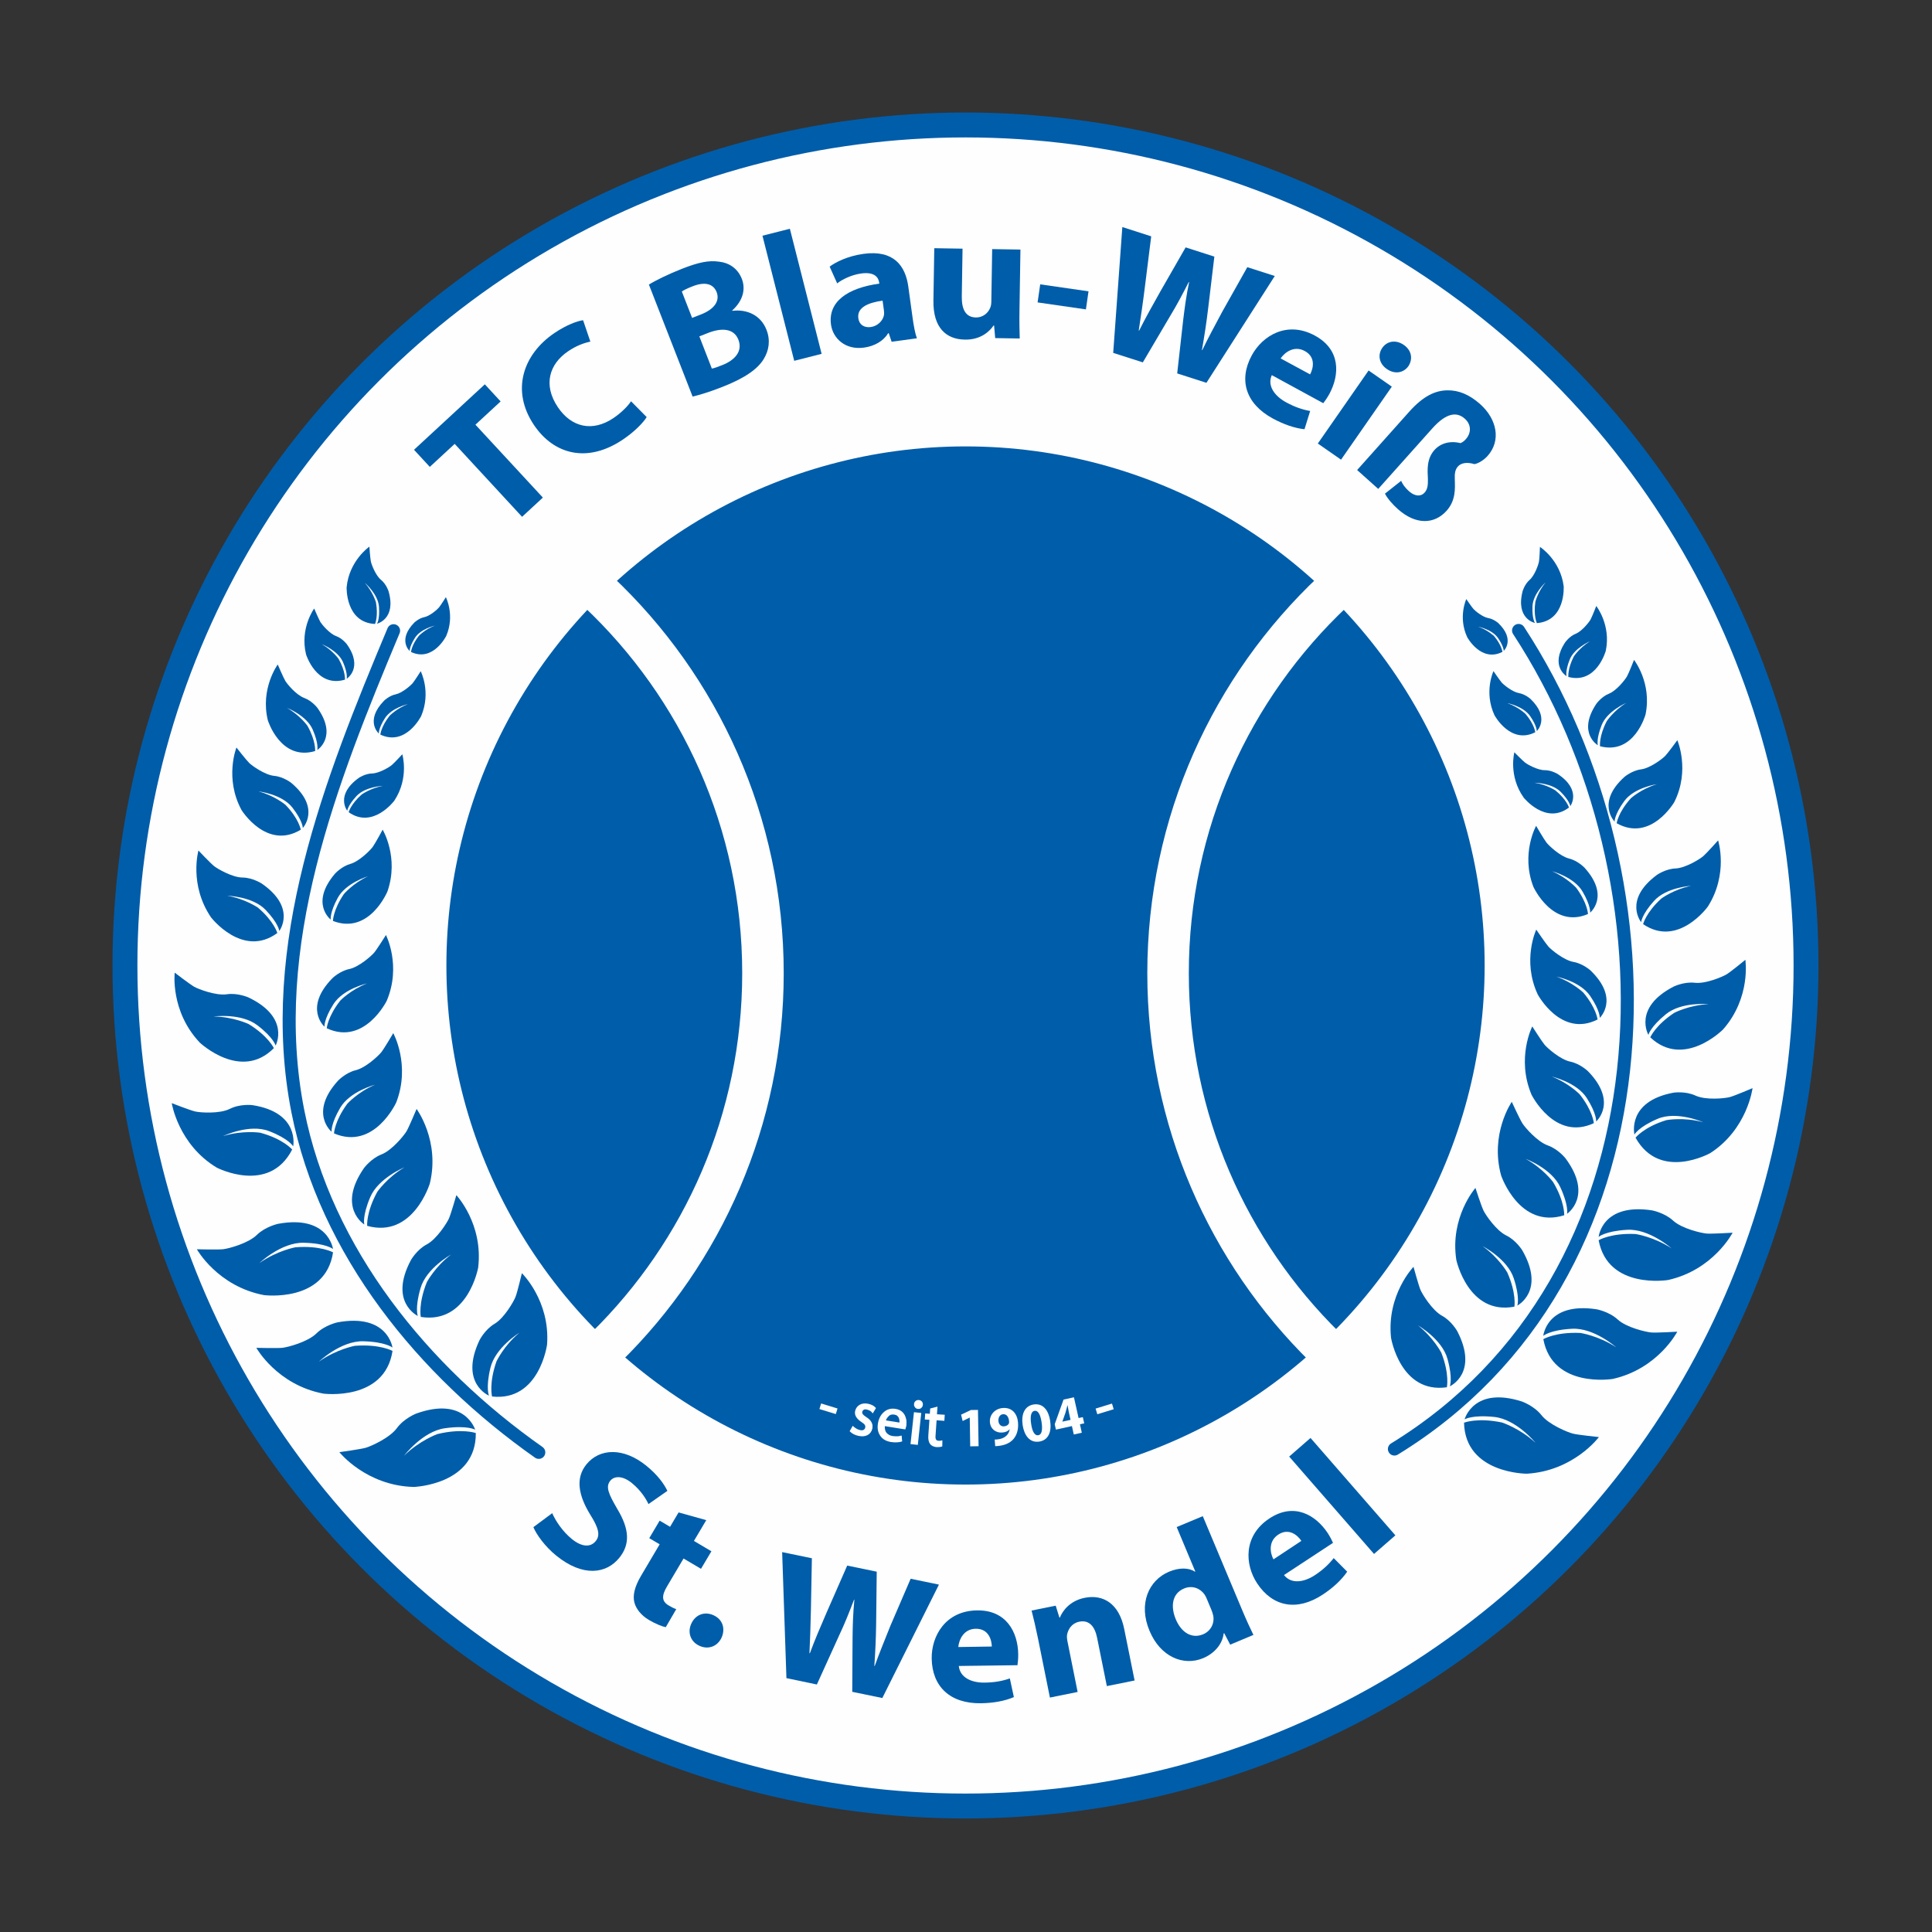 <?xml version="1.0" encoding="UTF-8" standalone="no"?>
<svg xmlns="http://www.w3.org/2000/svg" xmlns:xlink="http://www.w3.org/1999/xlink" xmlns:serif="http://www.serif.com/" width="100%" height="100%" viewBox="0 0 543 543" version="1.1" xml:space="preserve" style="fill-rule:evenodd;clip-rule:evenodd;stroke-miterlimit:10;">
    <rect x="0" y="0" width="543" height="543" fill="#333333" stroke="none"/>
    <g transform="matrix(1,0,0,1,-693.69,-30.07)">
        <g transform="matrix(4.167,0,0,4.167,664.369,0)">
            <g transform="matrix(-1,0,0,1,72.159,129.029)">
                <path d="M0,-113.385C31.312,-113.385 56.695,-88.003 56.695,-56.694C56.695,-25.382 31.312,0 0,0C-31.309,0 -56.691,-25.382 -56.691,-56.694C-56.695,-88.003 -31.309,-113.385 0,-113.385" style="fill:rgb(254,254,254);"></path>
            </g>
        </g>
        <g transform="matrix(4.167,0,0,4.167,664.369,0)">
            <g transform="matrix(-1,0,0,1,72.155,129.029)">
                <ellipse cx="-0.002" cy="-56.692" rx="56.693" ry="56.692" style="fill:none;stroke:rgb(0,93,170);stroke-width:1.68px;"></ellipse>
            </g>
        </g>
        <g transform="matrix(4.167,0,0,4.167,664.369,0)">
            <g transform="matrix(0,-1,-1,0,72.157,36.972)">
                <path d="M-35.362,-35.365C-54.892,-35.365 -70.725,-19.535 -70.725,-0.002C-70.725,19.529 -54.892,35.362 -35.362,35.362C-15.832,35.362 -0.002,19.529 -0.002,-0.002C-0.002,-19.535 -15.832,-35.365 -35.362,-35.365" style="fill:rgb(0,93,170);"></path>
            </g>
        </g>
        <g transform="matrix(4.167,0,0,4.167,664.369,0)">
            <g transform="matrix(0,-1,-1,0,72.157,36.972)">
                <ellipse cx="-35.364" cy="-0.002" rx="35.361" ry="35.364" style="fill:none;stroke:rgb(254,254,254);stroke-width:0.18px;"></ellipse>
            </g>
        </g>
        <g transform="matrix(4.167,0,0,4.167,664.369,0)">
            <g transform="matrix(1,0,0,1,47.379,98.084)">
                <path d="M0,-50.972C6.846,-44.524 11.118,-35.374 11.118,-25.226C11.118,-15.35 7.071,-6.417 0.541,0" style="fill:none;fill-rule:nonzero;stroke:rgb(254,254,254);stroke-width:2.8px;"></path>
            </g>
        </g>
        <g transform="matrix(4.167,0,0,4.167,664.369,0)">
            <g transform="matrix(1,0,0,1,96.942,98.084)">
                <path d="M0,-50.972C-6.846,-44.524 -11.122,-35.374 -11.122,-25.226C-11.122,-15.35 -7.071,-6.417 -0.545,0" style="fill:none;fill-rule:nonzero;stroke:rgb(254,254,254);stroke-width:2.8px;"></path>
            </g>
        </g>
        <g transform="matrix(4.167,0,0,4.167,664.369,0)">
            <g transform="matrix(0,-1,-1,0,72.157,36.972)">
                <ellipse cx="-35.364" cy="-0.002" rx="35.361" ry="35.364" style="fill:none;stroke:rgb(254,254,254);stroke-width:0.7px;"></ellipse>
            </g>
        </g>
        <g transform="matrix(4.167,0,0,4.167,664.369,0)">
            <g transform="matrix(-0.15,0.989,0.989,0.15,138.337,80.13)">
                <path d="M-25.709,-33.096C-10.524,-19.529 15.827,-16.148 30.116,-33.096" style="fill:none;fill-rule:nonzero;stroke:rgb(0,93,170);stroke-width:0.88px;stroke-linecap:round;stroke-linejoin:round;"></path>
            </g>
        </g>
        <g transform="matrix(4.167,0,0,4.167,664.369,0)">
            <g transform="matrix(1,0,0,1,102.375,101.233)">
                <path d="M0,-8.572C0,-8.572 -1.825,-6.683 -1.515,-3.782C-1.515,-3.782 -0.892,0 2.25,-0.449C2.25,-0.449 2.441,-1.324 1.879,-2.771C1.879,-2.771 1.355,-3.792 0.3,-4.62C0.3,-4.62 1.927,-3.694 2.294,-2.359C2.662,-1.025 2.451,-0.514 2.451,-0.514C2.451,-0.514 4.409,-1.399 2.958,-4.218C2.958,-4.218 2.574,-4.916 1.92,-5.273C1.266,-5.631 0.603,-6.71 0.47,-7.016C0.34,-7.323 0,-8.572 0,-8.572" style="fill:rgb(0,93,170);"></path>
            </g>
        </g>
        <g transform="matrix(4.167,0,0,4.167,664.369,0)">
            <g transform="matrix(1,0,0,1,106.552,95.943)">
                <path d="M0,-8.603C0,-8.603 -1.733,-6.632 -1.29,-3.749C-1.29,-3.749 -0.487,0 2.628,-0.596C2.628,-0.596 2.778,-1.478 2.148,-2.901C2.148,-2.901 1.58,-3.895 0.483,-4.674C0.483,-4.674 2.152,-3.823 2.584,-2.509C3.016,-1.192 2.826,-0.671 2.826,-0.671C2.826,-0.671 4.739,-1.648 3.159,-4.395C3.159,-4.395 2.744,-5.073 2.073,-5.4C1.406,-5.726 0.688,-6.775 0.545,-7.074C0.398,-7.374 0,-8.603 0,-8.603" style="fill:rgb(0,93,170);"></path>
            </g>
        </g>
        <g transform="matrix(4.167,0,0,4.167,664.369,0)">
            <g transform="matrix(1,0,0,1,109.003,90.132)">
                <path d="M0,-8.599C0,-8.599 -1.494,-6.444 -0.718,-3.629C-0.718,-3.629 0.511,0 3.537,-0.95C3.537,-0.95 3.585,-1.845 2.791,-3.183C2.791,-3.183 2.114,-4.109 0.936,-4.752C0.936,-4.752 2.693,-4.102 3.271,-2.846C3.854,-1.586 3.728,-1.048 3.728,-1.048C3.728,-1.048 5.511,-2.24 3.626,-4.786C3.626,-4.786 3.132,-5.413 2.431,-5.658C1.729,-5.906 0.895,-6.863 0.718,-7.145C0.538,-7.425 0,-8.599 0,-8.599" style="fill:rgb(0,93,170);"></path>
            </g>
        </g>
        <g transform="matrix(4.167,0,0,4.167,664.369,0)">
            <g transform="matrix(1,0,0,1,110.385,84.205)">
                <path d="M0,-7.758C0,-7.758 -1.093,-5.617 -0.048,-3.149C-0.048,-3.152 1.515,0 4.153,-1.235C4.153,-1.235 4.085,-2.056 3.2,-3.176C3.2,-3.176 2.471,-3.932 1.321,-4.374C1.321,-4.374 2.999,-3.996 3.68,-2.924C4.361,-1.852 4.31,-1.348 4.31,-1.348C4.31,-1.348 5.791,-2.648 3.762,-4.732C3.762,-4.732 3.237,-5.242 2.57,-5.382C1.9,-5.518 1.028,-6.287 0.831,-6.522C0.637,-6.754 0,-7.758 0,-7.758" style="fill:rgb(0,93,170);"></path>
            </g>
        </g>
        <g transform="matrix(4.167,0,0,4.167,664.369,0)">
            <g transform="matrix(1,0,0,1,110.654,77.23)">
                <path d="M0,-7.312C0,-7.312 -0.974,-5.246 0.099,-2.941C0.099,-2.941 1.671,0 4.136,-1.252C4.136,-1.252 4.048,-2.025 3.176,-3.063C3.176,-3.063 2.458,-3.758 1.355,-4.143C1.355,-4.143 2.958,-3.836 3.636,-2.839C4.313,-1.845 4.283,-1.361 4.283,-1.361C4.283,-1.361 5.644,-2.645 3.66,-4.558C3.66,-4.558 3.146,-5.024 2.509,-5.133C1.872,-5.246 1.018,-5.947 0.824,-6.165C0.633,-6.379 0,-7.312 0,-7.312" style="fill:rgb(0,93,170);"></path>
            </g>
        </g>
        <g transform="matrix(4.167,0,0,4.167,664.369,0)">
            <g transform="matrix(1,0,0,1,110.644,69.887)">
                <path d="M0,-6.969C0,-6.969 -1.045,-5.09 -0.184,-2.86C-0.184,-2.86 1.11,0 3.5,-1.022C3.5,-1.022 3.466,-1.754 2.713,-2.782C2.713,-2.782 2.083,-3.476 1.072,-3.909C1.072,-3.909 2.557,-3.52 3.129,-2.543C3.704,-1.563 3.643,-1.114 3.643,-1.114C3.643,-1.114 5.004,-2.23 3.261,-4.15C3.261,-4.15 2.809,-4.623 2.216,-4.766C1.624,-4.913 0.868,-5.624 0.701,-5.839C0.534,-6.053 0,-6.969 0,-6.969" style="fill:rgb(0,93,170);"></path>
            </g>
        </g>
        <g transform="matrix(4.167,0,0,4.167,664.369,0)">
            <g transform="matrix(1,0,0,1,109.177,62.877)">
                <path d="M0,-4.919C0,-4.919 -0.419,-3.343 0.63,-1.862C0.63,-1.862 2.114,0 3.683,-1.195C3.687,-1.195 3.523,-1.726 2.778,-2.342C2.778,-2.342 2.186,-2.74 1.358,-2.866C1.358,-2.866 2.523,-2.859 3.129,-2.247C3.734,-1.634 3.775,-1.29 3.775,-1.29C3.775,-1.29 4.569,-2.366 2.924,-3.455C2.924,-3.455 2.506,-3.717 2.043,-3.714C1.58,-3.71 0.889,-4.095 0.729,-4.221C0.565,-4.347 0,-4.919 0,-4.919" style="fill:rgb(0,93,170);"></path>
            </g>
        </g>
        <g transform="matrix(4.167,0,0,4.167,664.369,0)">
            <g transform="matrix(1,0,0,1,107.768,57.458)">
                <path d="M0,-4.977C0,-4.977 -0.66,-3.571 0.068,-2.002C0.068,-2.002 1.147,0 2.819,-0.854C2.819,-0.854 2.761,-1.382 2.165,-2.087C2.165,-2.087 1.678,-2.56 0.926,-2.819C0.926,-2.819 2.015,-2.614 2.478,-1.937C2.941,-1.26 2.921,-0.929 2.921,-0.929C2.921,-0.929 3.847,-1.804 2.492,-3.105C2.492,-3.105 2.145,-3.421 1.709,-3.496C1.277,-3.571 0.694,-4.051 0.562,-4.197C0.432,-4.344 0,-4.977 0,-4.977" style="fill:rgb(0,93,170);"></path>
            </g>
        </g>
        <g transform="matrix(4.167,0,0,4.167,664.369,0)">
            <g transform="matrix(1,0,0,1,105.936,51.919)">
                <path d="M0,-4.296C0,-4.296 -0.569,-3.081 0.061,-1.726C0.061,-1.726 0.991,0 2.437,-0.735C2.437,-0.735 2.383,-1.191 1.872,-1.801C1.872,-1.801 1.45,-2.209 0.8,-2.434C0.8,-2.434 1.74,-2.253 2.141,-1.668C2.54,-1.082 2.523,-0.8 2.523,-0.8C2.523,-0.8 3.323,-1.556 2.155,-2.679C2.155,-2.679 1.852,-2.951 1.477,-3.016C1.103,-3.081 0.599,-3.496 0.487,-3.622C0.371,-3.748 0,-4.296 0,-4.296" style="fill:rgb(0,93,170);"></path>
            </g>
        </g>
        <g transform="matrix(4.167,0,0,4.167,664.369,0)">
            <g transform="matrix(1,0,0,1,114.879,103.17)">
                <path d="M0,0.974C0,0.974 -1.695,3.258 -4.861,3.445C-4.861,3.445 -9.018,3.449 -9.096,0.004C-9.096,0.004 -8.194,-0.357 -6.54,-0.01C-6.54,-0.01 -5.355,0.368 -4.279,1.355C-4.279,1.355 -5.563,-0.224 -7.057,-0.384C-8.551,-0.541 -9.059,-0.221 -9.059,-0.221C-9.059,-0.221 -8.46,-2.475 -5.185,-1.423C-5.185,-1.423 -4.368,-1.133 -3.871,-0.5C-3.37,0.137 -2.097,0.657 -1.746,0.743C-1.396,0.831 0,0.974 0,0.974" style="fill:rgb(0,93,170);"></path>
            </g>
        </g>
        <g transform="matrix(4.167,0,0,4.167,664.369,0)">
            <g transform="matrix(1,0,0,1,120.166,98.871)">
                <path d="M0,-1.835C0,-1.835 -1.294,0.667 -4.351,1.351C-4.351,1.351 -8.409,2.019 -9.035,-1.331C-9.035,-1.331 -8.211,-1.825 -6.543,-1.75C-6.543,-1.75 -5.324,-1.573 -4.119,-0.78C-4.119,-0.78 -5.624,-2.118 -7.108,-2.032C-8.592,-1.951 -9.038,-1.556 -9.038,-1.556C-9.038,-1.556 -8.81,-3.854 -5.447,-3.346C-5.447,-3.346 -4.603,-3.197 -4.017,-2.655C-3.428,-2.114 -2.1,-1.808 -1.743,-1.781C-1.389,-1.753 0,-1.835 0,-1.835" style="fill:rgb(0,93,170);"></path>
            </g>
        </g>
        <g transform="matrix(4.167,0,0,4.167,664.369,0)">
            <g transform="matrix(1,0,0,1,123.897,92.202)">
                <path d="M0,-1.842C0,-1.842 -1.29,0.664 -4.351,1.348C-4.351,1.348 -8.409,2.015 -9.035,-1.335C-9.035,-1.335 -8.211,-1.832 -6.543,-1.753C-6.543,-1.753 -5.324,-1.576 -4.119,-0.787C-4.119,-0.787 -5.624,-2.121 -7.108,-2.039C-8.589,-1.954 -9.035,-1.563 -9.035,-1.563C-9.035,-1.563 -8.807,-3.857 -5.443,-3.35C-5.443,-3.35 -4.603,-3.2 -4.014,-2.659C-3.428,-2.118 -2.1,-1.811 -1.743,-1.784C-1.389,-1.757 0,-1.842 0,-1.842" style="fill:rgb(0,93,170);"></path>
            </g>
        </g>
        <g transform="matrix(4.167,0,0,4.167,664.369,0)">
            <g transform="matrix(1,0,0,1,125.242,86.901)">
                <path d="M0,-6.291C0,-6.291 -0.344,-3.53 -2.849,-1.913C-2.849,-1.913 -6.25,0 -7.891,-2.951C-7.891,-2.951 -7.316,-3.677 -5.804,-4.136C-5.804,-4.136 -4.66,-4.354 -3.329,-3.993C-3.329,-3.993 -5.103,-4.773 -6.397,-4.225C-7.694,-3.673 -7.966,-3.163 -7.966,-3.163C-7.966,-3.163 -8.5,-5.392 -5.338,-5.985C-5.338,-5.985 -4.541,-6.111 -3.843,-5.787C-3.142,-5.467 -1.862,-5.6 -1.535,-5.688C-1.209,-5.774 0,-6.291 0,-6.291" style="fill:rgb(0,93,170);"></path>
            </g>
        </g>
        <g transform="matrix(4.167,0,0,4.167,664.369,0)">
            <g transform="matrix(1,0,0,1,124.758,79.323)">
                <path d="M0,-7.37C0,-7.37 0.391,-4.824 -1.505,-2.672C-1.505,-2.672 -4.153,0 -6.414,-2.141C-6.414,-2.141 -6.07,-2.951 -4.797,-3.792C-4.797,-3.792 -3.799,-4.316 -2.482,-4.378C-2.482,-4.378 -4.313,-4.558 -5.365,-3.697C-6.417,-2.839 -6.54,-2.308 -6.54,-2.308C-6.54,-2.308 -7.605,-4.129 -4.841,-5.562C-4.841,-5.562 -4.14,-5.906 -3.411,-5.821C-2.683,-5.736 -1.539,-6.223 -1.26,-6.393C-0.98,-6.563 0,-7.37 0,-7.37" style="fill:rgb(0,93,170);"></path>
            </g>
        </g>
        <g transform="matrix(4.167,0,0,4.167,664.369,0)">
            <g transform="matrix(1,0,0,1,122.92,71.16)">
                <path d="M0,-7.261C0,-7.261 0.715,-5.014 -0.694,-2.795C-0.694,-2.795 -2.706,0 -5.059,-1.613C-5.059,-1.613 -4.865,-2.396 -3.83,-3.339C-3.83,-3.339 -3.003,-3.952 -1.818,-4.197C-1.818,-4.197 -3.5,-4.102 -4.33,-3.172C-5.161,-2.243 -5.191,-1.746 -5.191,-1.746C-5.191,-1.746 -6.417,-3.241 -4.123,-4.936C-4.123,-4.936 -3.537,-5.344 -2.866,-5.368C-2.199,-5.399 -1.229,-6.001 -1.004,-6.195C-0.776,-6.393 0,-7.261 0,-7.261" style="fill:rgb(0,93,170);"></path>
            </g>
        </g>
        <g transform="matrix(4.167,0,0,4.167,664.369,0)">
            <g transform="matrix(1,0,0,1,120.169,64.041)">
                <path d="M0,-6.9C0,-6.9 0.875,-4.888 -0.201,-2.733C-0.201,-2.733 -1.777,0 -4.092,-1.3C-4.092,-1.3 -3.99,-2.035 -3.132,-2.985C-3.132,-2.985 -2.434,-3.618 -1.372,-3.935C-1.372,-3.935 -2.907,-3.714 -3.578,-2.794C-4.249,-1.872 -4.232,-1.412 -4.232,-1.412C-4.232,-1.412 -5.498,-2.692 -3.557,-4.432C-3.557,-4.432 -3.057,-4.854 -2.448,-4.932C-1.835,-5.011 -1.004,-5.644 -0.817,-5.841C-0.626,-6.039 0,-6.9 0,-6.9" style="fill:rgb(0,93,170);"></path>
            </g>
        </g>
        <g transform="matrix(4.167,0,0,4.167,664.369,0)">
            <g transform="matrix(1,0,0,1,117.248,58.156)">
                <path d="M0,-6.431C0,-6.431 1.222,-4.875 0.776,-2.748C0.776,-2.748 0.027,0 -2.294,-0.606C-2.294,-0.606 -2.373,-1.27 -1.842,-2.295C-1.842,-2.295 -1.375,-3.01 -0.521,-3.531C-0.521,-3.531 -1.811,-2.986 -2.186,-2.029C-2.563,-1.069 -2.441,-0.674 -2.441,-0.674C-2.441,-0.674 -3.843,-1.498 -2.546,-3.462C-2.546,-3.462 -2.206,-3.946 -1.689,-4.154C-1.171,-4.361 -0.592,-5.107 -0.473,-5.321C-0.351,-5.536 0,-6.431 0,-6.431" style="fill:rgb(0,93,170);"></path>
            </g>
        </g>
        <g transform="matrix(4.167,0,0,4.167,664.369,0)">
            <g transform="matrix(1,0,0,1,114.702,53.376)">
                <path d="M0,-5.287C0,-5.287 1.008,-4.007 0.64,-2.261C0.64,-2.261 0.024,0 -1.883,-0.501C-1.883,-0.501 -1.947,-1.045 -1.511,-1.89C-1.511,-1.89 -1.127,-2.475 -0.426,-2.904C-0.426,-2.904 -1.484,-2.455 -1.794,-1.668C-2.104,-0.882 -2.005,-0.555 -2.005,-0.555C-2.005,-0.555 -3.156,-1.236 -2.09,-2.846C-2.087,-2.846 -1.811,-3.244 -1.386,-3.415C-0.96,-3.588 -0.483,-4.198 -0.385,-4.375C-0.286,-4.552 0,-5.287 0,-5.287" style="fill:rgb(0,93,170);"></path>
            </g>
        </g>
        <g transform="matrix(4.167,0,0,4.167,664.369,0)">
            <g transform="matrix(1,0,0,1,110.903,49.243)">
                <path d="M0,-5.14C0,-5.14 1.372,-4.262 1.6,-2.491C1.6,-2.491 1.76,-0.153 -0.208,0C-0.208,0 -0.446,-0.493 -0.31,-1.433C-0.31,-1.433 -0.143,-2.11 0.381,-2.747C0.381,-2.747 -0.473,-1.974 -0.504,-1.13C-0.538,-0.286 -0.337,-0.01 -0.337,-0.01C-0.337,-0.01 -1.648,-0.272 -1.171,-2.148C-1.171,-2.148 -1.038,-2.617 -0.694,-2.917C-0.351,-3.217 -0.099,-3.952 -0.065,-4.153C-0.027,-4.35 0,-5.14 0,-5.14" style="fill:rgb(0,93,170);"></path>
            </g>
        </g>
        <g transform="matrix(4.167,0,0,4.167,664.369,0)">
            <g transform="matrix(1,0,0,1,33.582,105.175)">
                <path d="M0,-55.418C-4.238,-45.304 -8.657,-34.172 -6.458,-23.016C-4.586,-13.518 2.026,-5.464 9.794,0" style="fill:none;fill-rule:nonzero;stroke:rgb(0,93,170);stroke-width:0.88px;stroke-linecap:round;stroke-linejoin:round;"></path>
            </g>
        </g>
        <g transform="matrix(4.167,0,0,4.167,664.369,0)">
            <g transform="matrix(1,0,0,1,42.236,101.757)">
                <path d="M0,-8.667C0,-8.667 1.913,-6.815 1.699,-3.857C1.699,-3.857 1.191,0 -2.012,-0.35C-2.012,-0.35 -2.237,-1.229 -1.712,-2.72C-1.712,-2.72 -1.219,-3.775 -0.17,-4.65C-0.17,-4.65 -1.791,-3.653 -2.121,-2.287C-2.451,-0.919 -2.22,-0.408 -2.22,-0.408C-2.22,-0.408 -4.235,-1.242 -2.856,-4.15C-2.856,-4.15 -2.492,-4.871 -1.838,-5.256C-1.188,-5.641 -0.548,-6.761 -0.426,-7.074C-0.303,-7.387 0,-8.667 0,-8.667" style="fill:rgb(0,93,170);"></path>
            </g>
        </g>
        <g transform="matrix(4.167,0,0,4.167,664.369,0)">
            <g transform="matrix(1,0,0,1,37.817,96.542)">
                <path d="M0,-8.715C0,-8.715 1.825,-6.775 1.471,-3.83C1.471,-3.83 0.786,0 -2.4,-0.501C-2.4,-0.501 -2.58,-1.389 -1.988,-2.853C-1.988,-2.853 -1.443,-3.884 -0.357,-4.708C-0.357,-4.708 -2.026,-3.792 -2.417,-2.441C-2.812,-1.093 -2.601,-0.569 -2.601,-0.569C-2.601,-0.569 -4.579,-1.498 -3.064,-4.337C-3.064,-4.337 -2.666,-5.042 -1.998,-5.392C-1.328,-5.746 -0.637,-6.836 -0.5,-7.142C-0.364,-7.452 0,-8.715 0,-8.715" style="fill:rgb(0,93,170);"></path>
            </g>
        </g>
        <g transform="matrix(4.167,0,0,4.167,664.369,0)">
            <g transform="matrix(1,0,0,1,35.134,90.762)">
                <path d="M0,-8.749C0,-8.749 1.59,-6.608 0.895,-3.728C0.895,-3.728 -0.228,0 -3.333,-0.865C-3.333,-0.865 -3.411,-1.77 -2.652,-3.156C-2.652,-3.156 -1.995,-4.116 -0.82,-4.81C-0.82,-4.81 -2.58,-4.092 -3.129,-2.795C-3.677,-1.501 -3.527,-0.957 -3.527,-0.957C-3.527,-0.957 -5.382,-2.107 -3.551,-4.756C-3.551,-4.756 -3.074,-5.406 -2.369,-5.682C-1.665,-5.954 -0.851,-6.955 -0.677,-7.244C-0.507,-7.537 0,-8.749 0,-8.749" style="fill:rgb(0,93,170);"></path>
            </g>
        </g>
        <g transform="matrix(4.167,0,0,4.167,664.369,0)">
            <g transform="matrix(1,0,0,1,33.561,84.825)">
                <path d="M0,-7.925C0,-7.925 1.181,-5.787 0.201,-3.251C0.201,-3.251 -1.28,0 -3.997,-1.164C-3.997,-1.164 -3.956,-1.998 -3.098,-3.166C-3.098,-3.166 -2.38,-3.959 -1.229,-4.446C-1.229,-4.446 -2.917,-4.007 -3.574,-2.897C-4.228,-1.787 -4.16,-1.273 -4.16,-1.273C-4.16,-1.273 -5.706,-2.546 -3.717,-4.728C-3.717,-4.728 -3.203,-5.263 -2.529,-5.426C-1.855,-5.59 -0.994,-6.4 -0.803,-6.642C-0.609,-6.887 0,-7.925 0,-7.925" style="fill:rgb(0,93,170);"></path>
            </g>
        </g>
        <g transform="matrix(4.167,0,0,4.167,664.369,0)">
            <g transform="matrix(1,0,0,1,33.068,77.758)">
                <path d="M0,-7.476C0,-7.476 1.059,-5.41 0.051,-3.037C0.051,-3.037 -1.45,0 -3.993,-1.188C-3.993,-1.188 -3.929,-1.978 -3.077,-3.057C-3.077,-3.057 -2.376,-3.786 -1.266,-4.215C-1.266,-4.215 -2.883,-3.85 -3.54,-2.816C-4.194,-1.784 -4.146,-1.294 -4.146,-1.294C-4.146,-1.294 -5.573,-2.55 -3.619,-4.555C-3.619,-4.559 -3.115,-5.049 -2.471,-5.182C-1.828,-5.318 -0.987,-6.06 -0.797,-6.285C-0.609,-6.506 0,-7.476 0,-7.476" style="fill:rgb(0,93,170);"></path>
            </g>
        </g>
        <g transform="matrix(4.167,0,0,4.167,664.369,0)">
            <g transform="matrix(1,0,0,1,32.846,70.285)">
                <path d="M0,-7.108C0,-7.108 1.12,-5.239 0.323,-2.945C0.323,-2.945 -0.892,0 -3.353,-0.953C-3.353,-0.953 -3.343,-1.699 -2.614,-2.768C-2.614,-2.768 -1.998,-3.496 -0.987,-3.966C-0.987,-3.966 -2.482,-3.52 -3.03,-2.509C-3.578,-1.498 -3.503,-1.045 -3.503,-1.045C-3.503,-1.045 -4.923,-2.131 -3.217,-4.139C-3.217,-4.139 -2.774,-4.633 -2.179,-4.8C-1.583,-4.967 -0.841,-5.716 -0.677,-5.937C-0.511,-6.162 0,-7.108 0,-7.108" style="fill:rgb(0,93,170);"></path>
            </g>
        </g>
        <g transform="matrix(4.167,0,0,4.167,664.369,0)">
            <g transform="matrix(1,0,0,1,34.171,63.16)">
                <path d="M0,-5.069C0,-5.069 0.477,-3.483 -0.538,-1.94C-0.538,-1.94 -1.985,0 -3.619,-1.164C-3.619,-1.164 -3.472,-1.709 -2.737,-2.359C-2.737,-2.359 -2.148,-2.781 -1.314,-2.938C-1.314,-2.938 -2.495,-2.89 -3.091,-2.25C-3.683,-1.607 -3.714,-1.26 -3.714,-1.26C-3.714,-1.26 -4.551,-2.322 -2.924,-3.483C-2.924,-3.483 -2.506,-3.765 -2.036,-3.775C-1.566,-3.786 -0.878,-4.198 -0.718,-4.334C-0.555,-4.466 0,-5.069 0,-5.069" style="fill:rgb(0,93,170);"></path>
            </g>
        </g>
        <g transform="matrix(4.167,0,0,4.167,664.369,0)">
            <g transform="matrix(1,0,0,1,35.413,57.577)">
                <path d="M0,-5.089C0,-5.089 0.718,-3.683 0.031,-2.066C0.031,-2.066 -0.994,0 -2.723,-0.813C-2.723,-0.813 -2.679,-1.348 -2.1,-2.083C-2.1,-2.083 -1.62,-2.58 -0.865,-2.869C-0.865,-2.869 -1.964,-2.624 -2.414,-1.92C-2.86,-1.218 -2.826,-0.885 -2.826,-0.885C-2.826,-0.885 -3.799,-1.739 -2.468,-3.104C-2.468,-3.104 -2.124,-3.441 -1.685,-3.53C-1.246,-3.622 -0.674,-4.126 -0.545,-4.279C-0.415,-4.432 0,-5.089 0,-5.089" style="fill:rgb(0,93,170);"></path>
            </g>
        </g>
        <g transform="matrix(4.167,0,0,4.167,664.369,0)">
            <g transform="matrix(1,0,0,1,37.109,51.889)">
                <path d="M0,-4.395C0,-4.395 0.623,-3.18 0.027,-1.784C0.027,-1.784 -0.858,0 -2.349,-0.698C-2.349,-0.698 -2.315,-1.164 -1.814,-1.798C-1.814,-1.798 -1.399,-2.226 -0.746,-2.475C-0.746,-2.475 -1.695,-2.264 -2.083,-1.655C-2.468,-1.049 -2.441,-0.763 -2.441,-0.763C-2.441,-0.763 -3.278,-1.501 -2.131,-2.679C-2.131,-2.679 -1.831,-2.969 -1.454,-3.047C-1.076,-3.125 -0.579,-3.561 -0.47,-3.694C-0.357,-3.823 0,-4.395 0,-4.395" style="fill:rgb(0,93,170);"></path>
            </g>
        </g>
        <g transform="matrix(4.167,0,0,4.167,664.369,0)">
            <g transform="matrix(1,0,0,1,29.926,103.722)">
                <path d="M0,1.44C0,1.44 1.801,3.704 5.018,3.786C5.018,3.786 9.239,3.649 9.202,0.15C9.202,0.15 8.272,-0.184 6.608,0.221C6.608,0.221 5.416,0.647 4.361,1.682C4.361,1.682 5.607,0.037 7.118,-0.174C8.63,-0.385 9.157,-0.078 9.157,-0.078C9.157,-0.078 8.473,-2.346 5.185,-1.164C5.185,-1.164 4.368,-0.848 3.881,-0.184C3.397,0.48 2.121,1.049 1.767,1.147C1.416,1.246 0,1.44 0,1.44" style="fill:rgb(0,93,170);"></path>
            </g>
        </g>
        <g transform="matrix(4.167,0,0,4.167,664.369,0)">
            <g transform="matrix(1,0,0,1,24.326,99.412)">
                <path d="M0,-1.287C0,-1.287 1.392,1.208 4.521,1.801C4.521,1.801 8.664,2.342 9.185,-1.079C9.185,-1.079 8.334,-1.553 6.642,-1.423C6.642,-1.423 5.413,-1.198 4.218,-0.354C4.218,-0.354 5.695,-1.764 7.203,-1.73C8.715,-1.692 9.181,-1.307 9.181,-1.307C9.181,-1.307 8.872,-3.629 5.474,-3.006C5.474,-3.006 4.626,-2.826 4.048,-2.254C3.469,-1.685 2.131,-1.331 1.77,-1.29C1.413,-1.25 0,-1.287 0,-1.287" style="fill:rgb(0,93,170);"></path>
            </g>
        </g>
        <g transform="matrix(4.167,0,0,4.167,664.369,0)">
            <g transform="matrix(1,0,0,1,20.315,92.764)">
                <path d="M0,-1.287C0,-1.287 1.392,1.208 4.521,1.804C4.521,1.804 8.664,2.342 9.185,-1.079C9.185,-1.079 8.334,-1.553 6.642,-1.42C6.642,-1.42 5.413,-1.198 4.214,-0.354C4.214,-0.354 5.695,-1.764 7.203,-1.726C8.715,-1.692 9.181,-1.307 9.181,-1.307C9.181,-1.307 8.872,-3.629 5.474,-3.003C5.474,-3.003 4.626,-2.822 4.044,-2.254C3.466,-1.685 2.131,-1.328 1.77,-1.29C1.409,-1.25 0,-1.287 0,-1.287" style="fill:rgb(0,93,170);"></path>
            </g>
        </g>
        <g transform="matrix(4.167,0,0,4.167,664.369,0)">
            <g transform="matrix(1,0,0,1,18.62,87.8)">
                <path d="M0,-6.179C0,-6.179 0.443,-3.384 3.04,-1.828C3.04,-1.828 6.56,0 8.123,-3.051C8.123,-3.051 7.513,-3.769 5.964,-4.184C5.964,-4.184 4.797,-4.368 3.459,-3.956C3.459,-3.956 5.229,-4.807 6.563,-4.293C7.898,-3.779 8.191,-3.268 8.191,-3.268C8.191,-3.268 8.66,-5.549 5.433,-6.046C5.433,-6.046 4.616,-6.145 3.918,-5.794C3.22,-5.444 1.913,-5.539 1.58,-5.617C1.246,-5.692 0,-6.179 0,-6.179" style="fill:rgb(0,93,170);"></path>
            </g>
        </g>
        <g transform="matrix(4.167,0,0,4.167,664.369,0)">
            <g transform="matrix(1,0,0,1,18.821,80.164)">
                <path d="M0,-7.343C0,-7.343 -0.31,-4.746 1.689,-2.628C1.689,-2.628 4.463,0 6.686,-2.254C6.686,-2.254 6.312,-3.06 4.991,-3.874C4.991,-3.874 3.959,-4.371 2.621,-4.388C2.621,-4.388 4.473,-4.637 5.569,-3.799C6.669,-2.962 6.805,-2.427 6.805,-2.427C6.805,-2.427 7.826,-4.31 4.974,-5.672C4.974,-5.672 4.252,-5.995 3.517,-5.886C2.781,-5.777 1.6,-6.233 1.311,-6.393C1.025,-6.56 0,-7.343 0,-7.343" style="fill:rgb(0,93,170);"></path>
            </g>
        </g>
        <g transform="matrix(4.167,0,0,4.167,664.369,0)">
            <g transform="matrix(1,0,0,1,20.421,71.865)">
                <path d="M0,-7.282C0,-7.282 -0.65,-4.977 0.851,-2.771C0.851,-2.771 2.986,0 5.321,-1.719C5.321,-1.719 5.096,-2.506 4.017,-3.428C4.017,-3.428 3.156,-4.024 1.947,-4.232C1.947,-4.232 3.656,-4.191 4.531,-3.279C5.403,-2.363 5.454,-1.859 5.454,-1.859C5.454,-1.859 6.645,-3.418 4.262,-5.059C4.262,-5.059 3.649,-5.454 2.972,-5.461C2.291,-5.464 1.287,-6.046 1.052,-6.233C0.814,-6.424 0,-7.282 0,-7.282" style="fill:rgb(0,93,170);"></path>
            </g>
        </g>
        <g transform="matrix(4.167,0,0,4.167,664.369,0)">
            <g transform="matrix(1,0,0,1,22.984,64.576)">
                <path d="M0,-6.941C0,-6.941 -0.82,-4.871 0.344,-2.723C0.344,-2.723 2.032,0 4.34,-1.399C4.34,-1.399 4.211,-2.141 3.309,-3.074C3.309,-3.074 2.58,-3.693 1.491,-3.979C1.491,-3.983 3.057,-3.806 3.769,-2.897C4.48,-1.984 4.477,-1.515 4.477,-1.515C4.477,-1.515 5.723,-2.856 3.694,-4.558C3.694,-4.558 3.173,-4.97 2.55,-5.028C1.923,-5.089 1.062,-5.702 0.865,-5.896C0.664,-6.09 0,-6.941 0,-6.941" style="fill:rgb(0,93,170);"></path>
            </g>
        </g>
        <g transform="matrix(4.167,0,0,4.167,664.369,0)">
            <g transform="matrix(1,0,0,1,25.769,58.564)">
                <path d="M0,-6.529C0,-6.529 -1.191,-4.905 -0.667,-2.764C-0.667,-2.764 0.187,0 2.523,-0.691C2.523,-0.691 2.58,-1.368 2.005,-2.393C2.005,-2.393 1.508,-3.101 0.623,-3.601C0.623,-3.601 1.951,-3.091 2.363,-2.131C2.778,-1.171 2.669,-0.762 2.669,-0.762C2.669,-0.762 4.061,-1.651 2.679,-3.598C2.679,-3.598 2.318,-4.078 1.787,-4.272C1.256,-4.466 0.643,-5.201 0.514,-5.416C0.385,-5.63 0,-6.529 0,-6.529" style="fill:rgb(0,93,170);"></path>
            </g>
        </g>
        <g transform="matrix(4.167,0,0,4.167,664.369,0)">
            <g transform="matrix(1,0,0,1,28.227,53.628)">
                <path d="M0,-5.368C0,-5.368 -0.98,-4.037 -0.548,-2.274C-0.548,-2.274 0.153,0 2.077,-0.571C2.077,-0.571 2.121,-1.126 1.651,-1.967C1.651,-1.967 1.243,-2.549 0.514,-2.961C0.514,-2.961 1.603,-2.542 1.944,-1.753C2.284,-0.963 2.192,-0.629 2.192,-0.629C2.192,-0.629 3.34,-1.358 2.203,-2.961C2.203,-2.961 1.906,-3.356 1.471,-3.513C1.035,-3.673 0.531,-4.279 0.422,-4.452C0.317,-4.629 0,-5.368 0,-5.368" style="fill:rgb(0,93,170);"></path>
            </g>
        </g>
        <g transform="matrix(4.167,0,0,4.167,664.369,0)">
            <g transform="matrix(1,0,0,1,31.951,49.301)">
                <path d="M0,-5.215C0,-5.215 -1.365,-4.275 -1.535,-2.471C-1.535,-2.471 -1.62,-0.095 0.381,0C0.381,0 0.609,-0.51 0.443,-1.46C0.443,-1.46 0.245,-2.144 -0.306,-2.771C-0.306,-2.771 0.586,-2.018 0.647,-1.161C0.708,-0.303 0.514,-0.017 0.514,-0.017C0.514,-0.017 1.835,-0.33 1.29,-2.216C1.29,-2.216 1.14,-2.686 0.78,-2.978C0.419,-3.275 0.143,-4.01 0.099,-4.211C0.054,-4.412 0,-5.215 0,-5.215" style="fill:rgb(0,93,170);"></path>
            </g>
        </g>
        <g transform="matrix(4.167,0,0,4.167,664.369,0)">
            <g transform="matrix(1,0,0,1,42.249,33.138)">
                <path d="M0,8.936L1.403,7.639L-3.146,2.723L-1.447,1.154L-2.512,0L-7.289,4.415L-6.223,5.569L-4.545,4.017L0,8.936Z" style="fill:rgb(0,93,170);"></path>
            </g>
        </g>
        <g transform="matrix(4.167,0,0,4.167,664.369,0)">
            <g transform="matrix(1,0,0,1,49.599,33.026)">
                <path d="M0,1.256C-0.231,1.607 -0.691,2.053 -1.178,2.383C-2.584,3.333 -4,3.033 -4.929,1.665C-5.968,0.129 -5.491,-1.273 -4.245,-2.118C-3.673,-2.506 -3.146,-2.686 -2.744,-2.768L-3.234,-4.211C-3.612,-4.164 -4.347,-3.901 -5.168,-3.347C-7.289,-1.91 -8.119,0.538 -6.536,2.873C-5.209,4.83 -2.955,5.467 -0.534,3.826C0.306,3.258 0.861,2.642 1.055,2.322L0,1.256Z" style="fill:rgb(0,93,170);"></path>
            </g>
        </g>
        <g transform="matrix(4.167,0,0,4.167,664.369,0)">
            <g transform="matrix(1,0,0,1,54.205,28.821)">
                <path d="M0,1.083L0.606,0.845C1.494,0.501 2.329,0.528 2.635,1.308C2.948,2.118 2.356,2.703 1.549,3.02C1.246,3.139 1.035,3.221 0.844,3.255L0,1.083ZM-1.181,-1.943C-1.055,-2.032 -0.841,-2.144 -0.446,-2.297C0.364,-2.614 0.94,-2.481 1.168,-1.899C1.389,-1.327 1.045,-0.759 0.099,-0.391L-0.487,-0.163L-1.181,-1.943ZM-0.453,5.144C-0.034,5.046 0.643,4.848 1.522,4.504C3.091,3.895 3.952,3.269 4.351,2.598C4.694,2.029 4.807,1.352 4.531,0.644C4.143,-0.35 3.214,-0.762 2.223,-0.64L2.216,-0.663C2.965,-1.337 3.129,-2.124 2.866,-2.798C2.587,-3.509 1.998,-3.884 1.334,-3.955C0.633,-4.061 -0.075,-3.904 -1.161,-3.479C-2.063,-3.128 -2.969,-2.682 -3.401,-2.41L-0.453,5.144Z" style="fill:rgb(0,93,170);"></path>
            </g>
        </g>
        <g transform="matrix(4.167,0,0,4.167,664.369,0)">
            <g transform="matrix(0.969,-0.246,-0.246,-0.969,61.696,31.379)">
                <rect x="-1.1" y="0.101" width="1.907" height="8.707" style="fill:rgb(0,93,170);"></rect>
            </g>
        </g>
        <g transform="matrix(4.167,0,0,4.167,664.369,0)">
            <g transform="matrix(1,0,0,1,66.654,26.755)">
                <path d="M0,1.382C0.017,1.491 0.017,1.603 0.007,1.702C-0.065,2.097 -0.422,2.454 -0.882,2.519C-1.304,2.577 -1.661,2.39 -1.726,1.916C-1.821,1.212 -1.083,0.875 -0.089,0.739L0,1.382ZM1.644,-0.218C1.45,-1.617 0.657,-2.696 -1.372,-2.417C-2.478,-2.264 -3.271,-1.845 -3.66,-1.556L-3.152,-0.426C-2.785,-0.712 -2.155,-1.008 -1.532,-1.093C-0.599,-1.222 -0.361,-0.797 -0.32,-0.48L-0.31,-0.409C-2.461,-0.112 -3.779,0.813 -3.568,2.356C-3.435,3.302 -2.584,4.078 -1.351,3.908C-0.63,3.809 -0.041,3.469 0.289,2.938L0.327,2.934L0.521,3.513L2.226,3.278C2.107,2.962 2.005,2.417 1.93,1.859L1.644,-0.218Z" style="fill:rgb(0,93,170);"></path>
            </g>
        </g>
        <g transform="matrix(4.167,0,0,4.167,664.369,0)">
            <g transform="matrix(1,0,0,1,75.863,30.051)">
                <path d="M0,-6.002L-1.906,-6.033L-1.964,-2.462C-1.968,-2.302 -1.995,-2.169 -2.046,-2.06C-2.165,-1.767 -2.485,-1.416 -3.013,-1.423C-3.69,-1.437 -3.969,-1.968 -3.956,-2.839L-3.905,-6.063L-5.811,-6.094L-5.869,-2.574C-5.9,-0.722 -5.008,0.051 -3.751,0.071C-2.649,0.092 -2.06,-0.514 -1.814,-0.879L-1.777,-0.879L-1.702,-0.031L-0.048,-0.004C-0.065,-0.508 -0.078,-1.144 -0.065,-1.931L0,-6.002Z" style="fill:rgb(0,93,170);"></path>
            </g>
        </g>
        <g transform="matrix(4.167,0,0,4.167,664.369,0)">
            <g transform="matrix(-0.143,0.99,0.99,0.143,79.794,25.835)">
                <rect x="0.925" y="-2.49" width="1.231" height="3.291" style="fill:rgb(0,93,170);"></rect>
            </g>
        </g>
        <g transform="matrix(4.167,0,0,4.167,664.369,0)">
            <g transform="matrix(1,0,0,1,84.118,23.909)">
                <path d="M0,7.748L1.852,4.606C2.298,3.874 2.669,3.169 3.098,2.328L3.122,2.335C2.928,3.265 2.826,4.044 2.723,4.888L2.318,8.494L4.289,9.127L8.899,1.923L7.047,1.328L5.358,4.33C4.885,5.222 4.409,6.087 4.01,6.924L3.986,6.917C4.146,6.002 4.286,5.12 4.402,4.139L4.824,0.616L2.887,-0.007L1.171,2.985C0.654,3.901 0.16,4.786 -0.249,5.607L-0.276,5.6C-0.146,4.752 0.014,3.68 0.136,2.679L0.565,-0.752L-1.382,-1.379L-1.998,7.108L0,7.748Z" style="fill:rgb(0,93,170);"></path>
            </g>
        </g>
        <g transform="matrix(4.167,0,0,4.167,664.369,0)">
            <g transform="matrix(1,0,0,1,93.412,33.614)">
                <path d="M0,-2.223C0.279,-2.632 0.909,-3.112 1.627,-2.723C2.39,-2.312 2.199,-1.535 1.988,-1.147L0,-2.223ZM2.877,0.797C2.969,0.681 3.135,0.449 3.289,0.17C3.993,-1.137 4.051,-2.822 2.305,-3.765C0.439,-4.776 -1.222,-3.765 -1.947,-2.427C-2.846,-0.766 -2.356,0.837 -0.524,1.831C0.204,2.223 0.936,2.482 1.61,2.553L1.992,1.324C1.457,1.229 0.953,1.052 0.378,0.742C-0.405,0.317 -0.916,-0.374 -0.596,-1.096L2.877,0.797Z" style="fill:rgb(0,93,170);"></path>
            </g>
        </g>
        <g transform="matrix(4.167,0,0,4.167,664.369,0)">
            <g transform="matrix(1,0,0,1,100.578,36.222)">
                <path d="M0,-4.116C0.545,-3.735 1.137,-3.861 1.454,-4.313C1.763,-4.787 1.678,-5.369 1.144,-5.74C0.606,-6.114 0.01,-6.005 -0.31,-5.542C-0.626,-5.09 -0.538,-4.49 -0.01,-4.123L0,-4.116ZM-3.091,1.998L0.334,-2.928L-1.232,-4.017L-4.657,0.909L-3.091,1.998Z" style="fill:rgb(0,93,170);"></path>
            </g>
        </g>
        <g transform="matrix(4.167,0,0,4.167,664.369,0)">
            <g transform="matrix(1,0,0,1,99.996,35.964)">
                <path d="M0,4.228L3.629,0.167C4.616,-0.943 5.317,-0.974 5.842,-0.504C6.291,-0.102 6.277,0.459 5.91,0.871C5.794,1.001 5.689,1.082 5.549,1.14C4.834,0.963 4.197,1.151 3.789,1.607C3.258,2.202 3.319,2.962 3.35,3.551C3.36,3.99 3.326,4.255 3.122,4.483C2.887,4.749 2.482,4.749 2.077,4.388C1.825,4.163 1.641,3.918 1.546,3.683L0.453,4.548C0.626,4.885 0.977,5.28 1.324,5.59C2.523,6.662 3.779,6.631 4.613,5.699C5.232,5.004 5.181,4.214 5.164,3.608C5.144,3.179 5.188,2.924 5.375,2.713C5.58,2.485 5.961,2.397 6.492,2.557C6.778,2.502 7.132,2.274 7.377,2.002C8.3,0.967 8.007,-0.48 6.873,-1.491C6.152,-2.135 5.413,-2.434 4.674,-2.42C3.847,-2.417 3.03,-2.029 2.097,-0.987L-1.423,2.955L0,4.228Z" style="fill:rgb(0,93,170);"></path>
            </g>
        </g>
        <g transform="matrix(4.167,0,0,4.167,664.369,0)">
            <g transform="matrix(1,0,0,1,43.012,108.211)">
                <path d="M0,2.009C0.208,2.509 0.783,3.313 1.535,3.922C3.336,5.389 4.916,5.158 5.791,4.082C6.536,3.17 6.482,2.145 5.661,0.783C5.069,-0.238 4.854,-0.711 5.188,-1.123C5.45,-1.446 6.005,-1.487 6.645,-0.963C7.278,-0.445 7.609,0.123 7.762,0.453L9.038,-0.439C8.797,-0.936 8.374,-1.514 7.626,-2.127C6.087,-3.38 4.47,-3.322 3.578,-2.226C2.812,-1.286 3.054,-0.108 3.833,1.161C4.405,2.067 4.524,2.56 4.204,2.949C3.857,3.378 3.271,3.36 2.591,2.806C1.957,2.288 1.498,1.583 1.27,1.066L0,2.009Z" style="fill:rgb(0,93,170);"></path>
            </g>
        </g>
        <g transform="matrix(4.167,0,0,4.167,664.369,0)">
            <g transform="matrix(1,0,0,1,52.806,116.967)">
                <path d="M0,-7.741L-0.575,-6.771L-1.277,-7.186L-1.978,-6.005L-1.277,-5.59L-2.533,-3.465C-2.962,-2.737 -3.105,-2.151 -2.982,-1.668C-2.87,-1.242 -2.533,-0.803 -2.005,-0.49C-1.549,-0.221 -1.113,-0.047 -0.865,0L-0.157,-1.218C-0.327,-1.276 -0.439,-1.331 -0.667,-1.464C-1.154,-1.753 -1.147,-2.134 -0.776,-2.757L0.334,-4.633L1.511,-3.938L2.213,-5.12L1.035,-5.818L1.866,-7.22L0,-7.741Z" style="fill:rgb(0,93,170);"></path>
            </g>
        </g>
        <g transform="matrix(4.167,0,0,4.167,664.369,0)">
            <g transform="matrix(1,0,0,1,54.205,116.168)">
                <path d="M0,2.052C0.616,2.335 1.229,2.089 1.501,1.501C1.777,0.871 1.556,0.268 0.963,-0.004C0.357,-0.283 -0.259,-0.055 -0.541,0.558C-0.814,1.15 -0.592,1.776 -0.01,2.045L0,2.052Z" style="fill:rgb(0,93,170);"></path>
            </g>
        </g>
        <g transform="matrix(4.167,0,0,4.167,664.369,0)">
            <g transform="matrix(1,0,0,1,62.133,112.815)">
                <path d="M0,8.017L1.508,4.694C1.876,3.918 2.169,3.18 2.506,2.298L2.529,2.301C2.437,3.248 2.417,4.031 2.407,4.882L2.386,8.511L4.415,8.929L8.232,1.28L6.325,0.885L4.963,4.048C4.592,4.984 4.211,5.893 3.901,6.771L3.877,6.764C3.939,5.838 3.983,4.946 3.997,3.959L4.037,0.408L2.046,-0.003L0.66,3.156C0.242,4.119 -0.157,5.052 -0.473,5.913L-0.5,5.906C-0.463,5.052 -0.419,3.969 -0.402,2.958L-0.337,-0.497L-2.342,-0.912L-2.053,7.588L0,8.017Z" style="fill:rgb(0,93,170);"></path>
            </g>
        </g>
        <g transform="matrix(4.167,0,0,4.167,664.369,0)">
            <g transform="matrix(1,0,0,1,71.672,119.625)">
                <path d="M0,-1.32C0.044,-1.81 0.357,-2.539 1.174,-2.552C2.043,-2.566 2.254,-1.797 2.26,-1.354L0,-1.32ZM3.99,-0.094C4.014,-0.244 4.044,-0.527 4.041,-0.843C4.017,-2.328 3.237,-3.826 1.256,-3.791C-0.868,-3.757 -1.818,-2.062 -1.794,-0.54C-1.763,1.349 -0.551,2.506 1.532,2.472C2.363,2.459 3.125,2.323 3.748,2.057L3.476,0.797C2.965,0.978 2.437,1.07 1.787,1.08C0.895,1.097 0.109,0.74 0.034,-0.043L3.99,-0.094Z" style="fill:rgb(0,93,170);"></path>
            </g>
        </g>
        <g transform="matrix(4.167,0,0,4.167,664.369,0)">
            <g transform="matrix(1,0,0,1,77.851,114.738)">
                <path d="M0,6.975L1.869,6.597L1.188,3.206C1.154,3.04 1.134,2.869 1.157,2.737C1.226,2.376 1.464,1.964 1.978,1.858C2.655,1.722 3.03,2.185 3.183,2.944L3.84,6.202L5.712,5.824L5.011,2.349C4.664,0.619 3.578,0 2.346,0.248C1.338,0.449 0.848,1.137 0.677,1.572L0.64,1.579L0.391,0.779L-1.236,1.106C-1.103,1.63 -0.957,2.236 -0.807,2.972L0,6.975Z" style="fill:rgb(0,93,170);"></path>
            </g>
        </g>
        <g transform="matrix(4.167,0,0,4.167,664.369,0)">
            <g transform="matrix(1,0,0,1,88.741,113.304)">
                <path d="M0,2.489C0.054,2.622 0.102,2.765 0.126,2.887C0.225,3.415 -0.051,3.932 -0.558,4.143C-1.29,4.45 -2.009,4.062 -2.4,3.132C-2.764,2.261 -2.652,1.389 -1.842,1.052C-1.297,0.824 -0.759,1.035 -0.46,1.458C-0.395,1.549 -0.347,1.662 -0.303,1.764L0,2.489ZM-2.339,-3.091L-1.083,-0.091L-1.106,-0.081C-1.515,-0.35 -2.155,-0.374 -2.86,-0.078C-4.214,0.491 -4.953,2.077 -4.163,3.926C-3.442,5.645 -1.896,6.315 -0.551,5.75C0.177,5.444 0.739,4.838 0.831,4.082L0.865,4.065L1.27,4.841L2.836,4.184C2.655,3.82 2.363,3.187 2.097,2.554L-0.579,-3.826L-2.339,-3.091Z" style="fill:rgb(0,93,170);"></path>
            </g>
        </g>
        <g transform="matrix(4.167,0,0,4.167,664.369,0)">
            <g transform="matrix(1,0,0,1,92.928,112.061)">
                <path d="M0,0.331C-0.231,-0.105 -0.357,-0.888 0.323,-1.337C1.045,-1.817 1.641,-1.283 1.883,-0.915L0,0.331ZM4.017,-0.782C3.959,-0.918 3.833,-1.174 3.66,-1.443C2.839,-2.678 1.379,-3.523 -0.276,-2.426C-2.046,-1.255 -1.937,0.685 -1.096,1.955C-0.054,3.531 1.59,3.854 3.329,2.704C4.02,2.248 4.592,1.72 4.974,1.162L4.065,0.246C3.731,0.671 3.34,1.036 2.795,1.397C2.049,1.887 1.198,2.009 0.711,1.39L4.017,-0.782Z" style="fill:rgb(0,93,170);"></path>
            </g>
        </g>
        <g transform="matrix(4.167,0,0,4.167,664.369,0)">
            <g transform="matrix(0.754,-0.657,-0.657,-0.754,101.756,109.657)">
                <rect x="-3.098" y="-0.444" width="1.91" height="8.711" style="fill:rgb(0,93,170);"></rect>
            </g>
        </g>
        <g transform="matrix(4.167,0,0,4.167,664.369,0)">
            <g transform="matrix(-0.288,0.958,0.958,0.288,63.34,101.871)">
                <rect x="0.329" y="-0.813" width="0.276" height="1.057" style="fill:rgb(254,254,254);"></rect>
            </g>
        </g>
        <g transform="matrix(4.167,0,0,4.167,664.369,0)">
            <g transform="matrix(-0.293,0.956,0.956,0.293,62.737,102.733)">
                <rect x="-0.661" y="-0.489" width="0.264" height="1.027" style="fill:none;stroke:rgb(254,254,254);stroke-width:0.13px;"></rect>
            </g>
        </g>
        <g transform="matrix(4.167,0,0,4.167,664.369,0)">
            <g transform="matrix(1,0,0,1,64.428,102.247)">
                <path d="M0,1.488C0.126,1.604 0.317,1.706 0.538,1.757C1.011,1.862 1.348,1.679 1.426,1.325C1.494,1.025 1.348,0.814 1.028,0.606C0.786,0.45 0.688,0.351 0.725,0.181C0.759,0.034 0.902,-0.064 1.12,-0.013C1.307,0.028 1.44,0.13 1.508,0.194L1.654,-0.044C1.563,-0.139 1.392,-0.235 1.188,-0.279C0.756,-0.374 0.429,-0.173 0.357,0.147C0.306,0.385 0.432,0.617 0.773,0.831C1.018,0.988 1.103,1.107 1.062,1.28C1.025,1.447 0.871,1.546 0.609,1.488C0.422,1.447 0.249,1.328 0.15,1.239L0,1.488Z" style="fill:rgb(254,254,254);"></path>
            </g>
        </g>
        <g transform="matrix(4.167,0,0,4.167,664.369,0)">
            <g transform="matrix(1,0,0,1,64.567,102.48)">
                <path d="M0,1.007C0.051,1.051 0.116,1.099 0.194,1.147C0.272,1.198 0.354,1.232 0.446,1.252C0.575,1.283 0.677,1.276 0.752,1.232C0.824,1.191 0.868,1.126 0.889,1.041C0.909,0.956 0.895,0.878 0.854,0.81C0.81,0.741 0.729,0.67 0.609,0.595C0.286,0.381 0.153,0.156 0.211,-0.086C0.249,-0.249 0.34,-0.375 0.487,-0.46C0.633,-0.542 0.81,-0.562 1.021,-0.518C1.226,-0.47 1.375,-0.392 1.471,-0.287L1.328,-0.048C1.3,-0.086 1.253,-0.123 1.185,-0.164C1.123,-0.202 1.045,-0.232 0.95,-0.256C0.844,-0.28 0.759,-0.273 0.694,-0.232C0.626,-0.191 0.582,-0.133 0.565,-0.055C0.548,0.023 0.562,0.095 0.613,0.156C0.66,0.224 0.746,0.292 0.858,0.367C1.174,0.558 1.3,0.796 1.239,1.082C1.198,1.262 1.103,1.392 0.953,1.473C0.803,1.552 0.609,1.569 0.374,1.518C0.153,1.467 -0.017,1.378 -0.143,1.259L0,1.007Z" style="fill:none;fill-rule:nonzero;stroke:rgb(254,254,254);stroke-width:0.13px;"></path>
            </g>
        </g>
        <g transform="matrix(4.167,0,0,4.167,664.369,0)">
            <g transform="matrix(1,0,0,1,66.722,103.616)">
                <path d="M0,-0.545C0.068,-0.794 0.286,-1.11 0.667,-1.049C1.083,-0.981 1.123,-0.599 1.083,-0.371L0,-0.545ZM1.389,-0.051C1.403,-0.092 1.416,-0.15 1.43,-0.225C1.488,-0.593 1.406,-1.199 0.739,-1.304C0.14,-1.399 -0.306,-0.981 -0.402,-0.371C-0.497,0.231 -0.18,0.704 0.446,0.803C0.769,0.854 1.011,0.82 1.151,0.783L1.123,0.514C0.98,0.548 0.807,0.568 0.541,0.524C0.17,0.466 -0.116,0.211 -0.048,-0.283L1.389,-0.051Z" style="fill:rgb(254,254,254);"></path>
            </g>
        </g>
        <g transform="matrix(4.167,0,0,4.167,664.369,0)">
            <g transform="matrix(1,0,0,1,67.757,103.466)">
                <path d="M0,-0.228C0.027,-0.354 0.017,-0.49 -0.034,-0.63C-0.061,-0.698 -0.102,-0.756 -0.163,-0.807C-0.221,-0.858 -0.303,-0.888 -0.405,-0.905C-0.589,-0.929 -0.735,-0.885 -0.837,-0.769C-0.892,-0.715 -0.936,-0.657 -0.974,-0.592C-0.991,-0.562 -1.004,-0.531 -1.018,-0.497C-1.031,-0.463 -1.045,-0.429 -1.055,-0.395L0,-0.228ZM-1.1,-0.136C-1.127,0.109 -1.086,0.296 -0.977,0.429C-0.865,0.562 -0.715,0.64 -0.534,0.671C-0.466,0.681 -0.405,0.688 -0.351,0.688C-0.296,0.691 -0.245,0.691 -0.197,0.691C-0.112,0.684 -0.034,0.674 0.034,0.657L0.058,0.926C-0.007,0.946 -0.099,0.96 -0.214,0.967C-0.327,0.977 -0.466,0.97 -0.626,0.946C-0.933,0.895 -1.157,0.763 -1.297,0.552C-1.443,0.34 -1.491,0.085 -1.443,-0.221C-1.392,-0.538 -1.266,-0.783 -1.066,-0.957C-0.868,-1.137 -0.623,-1.205 -0.334,-1.161C-0.17,-1.134 -0.041,-1.082 0.054,-1.004C0.15,-0.926 0.221,-0.831 0.266,-0.725C0.31,-0.616 0.337,-0.511 0.351,-0.398C0.354,-0.286 0.347,-0.18 0.33,-0.085C0.32,-0.01 0.306,0.048 0.293,0.089L-1.1,-0.136Z" style="fill:none;fill-rule:nonzero;stroke:rgb(254,254,254);stroke-width:0.13px;"></path>
            </g>
        </g>
        <g transform="matrix(4.167,0,0,4.167,664.369,0)">
            <g transform="matrix(1,0,0,1,68.969,104.113)">
                <path d="M0,-1.93C0.15,-1.913 0.255,-2.012 0.269,-2.141C0.286,-2.27 0.201,-2.386 0.058,-2.4C-0.089,-2.417 -0.197,-2.321 -0.211,-2.192C-0.225,-2.063 -0.143,-1.944 -0.003,-1.93L0,-1.93ZM-0.065,0.487L0.153,-1.535L-0.221,-1.576L-0.439,0.45L-0.065,0.487Z" style="fill:rgb(254,254,254);"></path>
            </g>
        </g>
        <g transform="matrix(4.167,0,0,4.167,664.369,0)">
            <g transform="matrix(1,0,0,1,68.952,104.123)">
                <path d="M0,-1.943C-0.068,-1.95 -0.123,-1.98 -0.153,-2.035C-0.194,-2.083 -0.208,-2.14 -0.201,-2.205C-0.194,-2.273 -0.167,-2.324 -0.119,-2.362C-0.071,-2.403 -0.014,-2.42 0.058,-2.413C0.129,-2.403 0.184,-2.375 0.221,-2.328C0.255,-2.28 0.272,-2.222 0.266,-2.154C0.259,-2.089 0.231,-2.038 0.187,-1.997C0.14,-1.953 0.078,-1.933 0.003,-1.943L0,-1.943ZM-0.432,0.437L-0.214,-1.586L0.15,-1.548L-0.068,0.477L-0.432,0.437Z" style="fill:none;fill-rule:nonzero;stroke:rgb(254,254,254);stroke-width:0.13px;"></path>
            </g>
        </g>
        <g transform="matrix(4.167,0,0,4.167,664.369,0)">
            <g transform="matrix(1,0,0,1,69.847,104.678)">
                <path d="M0,-2.41L-0.024,-2.036L-0.347,-2.059L-0.364,-1.777L-0.044,-1.756L-0.119,-0.647C-0.136,-0.408 -0.106,-0.224 -0.01,-0.105C0.071,-0.003 0.211,0.065 0.385,0.079C0.531,0.089 0.65,0.044 0.722,0.051L0.725,-0.231C0.667,-0.218 0.606,-0.214 0.504,-0.221C0.296,-0.235 0.231,-0.384 0.249,-0.636L0.323,-1.729L0.861,-1.695L0.882,-1.974L0.344,-2.012L0.374,-2.499L0,-2.41Z" style="fill:rgb(254,254,254);"></path>
            </g>
        </g>
        <g transform="matrix(4.167,0,0,4.167,664.369,0)">
            <g transform="matrix(1,0,0,1,70.198,104.76)">
                <path d="M0,-2.584L-0.034,-2.094L0.49,-2.06L0.473,-1.781L-0.051,-1.818L-0.126,-0.715C-0.15,-0.456 -0.068,-0.317 0.123,-0.303C0.214,-0.296 0.286,-0.3 0.334,-0.313L0.33,-0.034C0.259,-0.01 0.15,0 0.007,-0.004C-0.163,-0.021 -0.293,-0.082 -0.378,-0.187C-0.466,-0.31 -0.5,-0.49 -0.483,-0.732L-0.405,-1.842L-0.718,-1.862L-0.698,-2.141L-0.388,-2.118L-0.361,-2.492L0,-2.584Z" style="fill:none;fill-rule:nonzero;stroke:rgb(254,254,254);stroke-width:0.13px;"></path>
            </g>
        </g>
        <g transform="matrix(4.167,0,0,4.167,664.369,0)">
            <g transform="matrix(1,0,0,1,72.475,102.312)">
                <path d="M0,2.458L0.565,2.448L0.524,0L0.044,0.007L-0.616,0.32L-0.511,0.749L-0.037,0.518L-0.031,0.518L0,2.458Z" style="fill:rgb(254,254,254);"></path>
            </g>
        </g>
        <g transform="matrix(4.167,0,0,4.167,664.369,0)">
            <g transform="matrix(1,0,0,1,74.692,104.287)">
                <path d="M0,-1.685C0.262,-1.705 0.388,-1.46 0.405,-1.198C0.409,-1.13 0.405,-1.089 0.388,-1.052C0.337,-0.96 0.235,-0.882 0.071,-0.868C-0.163,-0.848 -0.296,-1.018 -0.313,-1.229C-0.334,-1.484 -0.201,-1.668 -0.003,-1.685L0,-1.685ZM-0.531,0.47C-0.463,0.466 -0.361,0.463 -0.266,0.449C0.123,0.402 0.443,0.262 0.664,0.031C0.912,-0.235 1.049,-0.616 1.008,-1.127C0.96,-1.699 0.62,-2.155 -0.02,-2.104C-0.569,-2.059 -0.926,-1.627 -0.889,-1.151C-0.851,-0.674 -0.473,-0.415 -0.054,-0.449C0.177,-0.466 0.334,-0.545 0.439,-0.667L0.446,-0.664C0.419,-0.477 0.323,-0.306 0.167,-0.187C0.041,-0.085 -0.133,-0.02 -0.313,0.004C-0.429,0.021 -0.49,0.027 -0.565,0.024L-0.531,0.47Z" style="fill:rgb(254,254,254);"></path>
            </g>
        </g>
        <g transform="matrix(4.167,0,0,4.167,664.369,0)">
            <g transform="matrix(1,0,0,1,77.061,102.37)">
                <path d="M0,1.651C-0.221,1.685 -0.398,1.437 -0.477,0.875C-0.558,0.33 -0.463,0.037 -0.245,0.003C-0.014,-0.031 0.146,0.235 0.228,0.773C0.31,1.324 0.228,1.617 0.003,1.651L0,1.651ZM0.065,2.08C0.688,1.985 0.919,1.423 0.807,0.677C0.708,0.014 0.357,-0.524 -0.3,-0.426C-0.936,-0.33 -1.154,0.265 -1.049,0.97C-0.943,1.654 -0.579,2.175 0.061,2.08L0.065,2.08Z" style="fill:rgb(254,254,254);"></path>
            </g>
        </g>
        <g transform="matrix(4.167,0,0,4.167,664.369,0)">
            <g transform="matrix(1,0,0,1,78.692,102.329)">
                <path d="M0,0.773L0,0.766L0.208,0.174C0.259,0.004 0.293,-0.153 0.34,-0.323L0.351,-0.327C0.378,-0.17 0.402,-0.02 0.432,0.123L0.551,0.654L0,0.773ZM1.311,1.522L1.185,0.953L1.474,0.889L1.379,0.47L1.093,0.531L0.78,-0.868L0.078,-0.715L-0.517,0.947L-0.436,1.311L0.643,1.073L0.769,1.641L1.311,1.522Z" style="fill:rgb(254,254,254);"></path>
            </g>
        </g>
        <g transform="matrix(4.167,0,0,4.167,664.369,0)">
            <g transform="matrix(0.306,0.952,0.952,-0.306,81.365,101.724)">
                <rect x="0.407" y="-0.5" width="0.283" height="1.057" style="fill:rgb(254,254,254);"></rect>
            </g>
        </g>
        <g transform="matrix(4.167,0,0,4.167,664.369,0)">
            <g transform="matrix(0.293,0.956,0.956,-0.293,81.942,102.594)">
                <rect x="-0.586" y="-0.792" width="0.27" height="1.026" style="fill:none;stroke:rgb(254,254,254);stroke-width:0.13px;"></rect>
            </g>
        </g>
    </g>
</svg>
